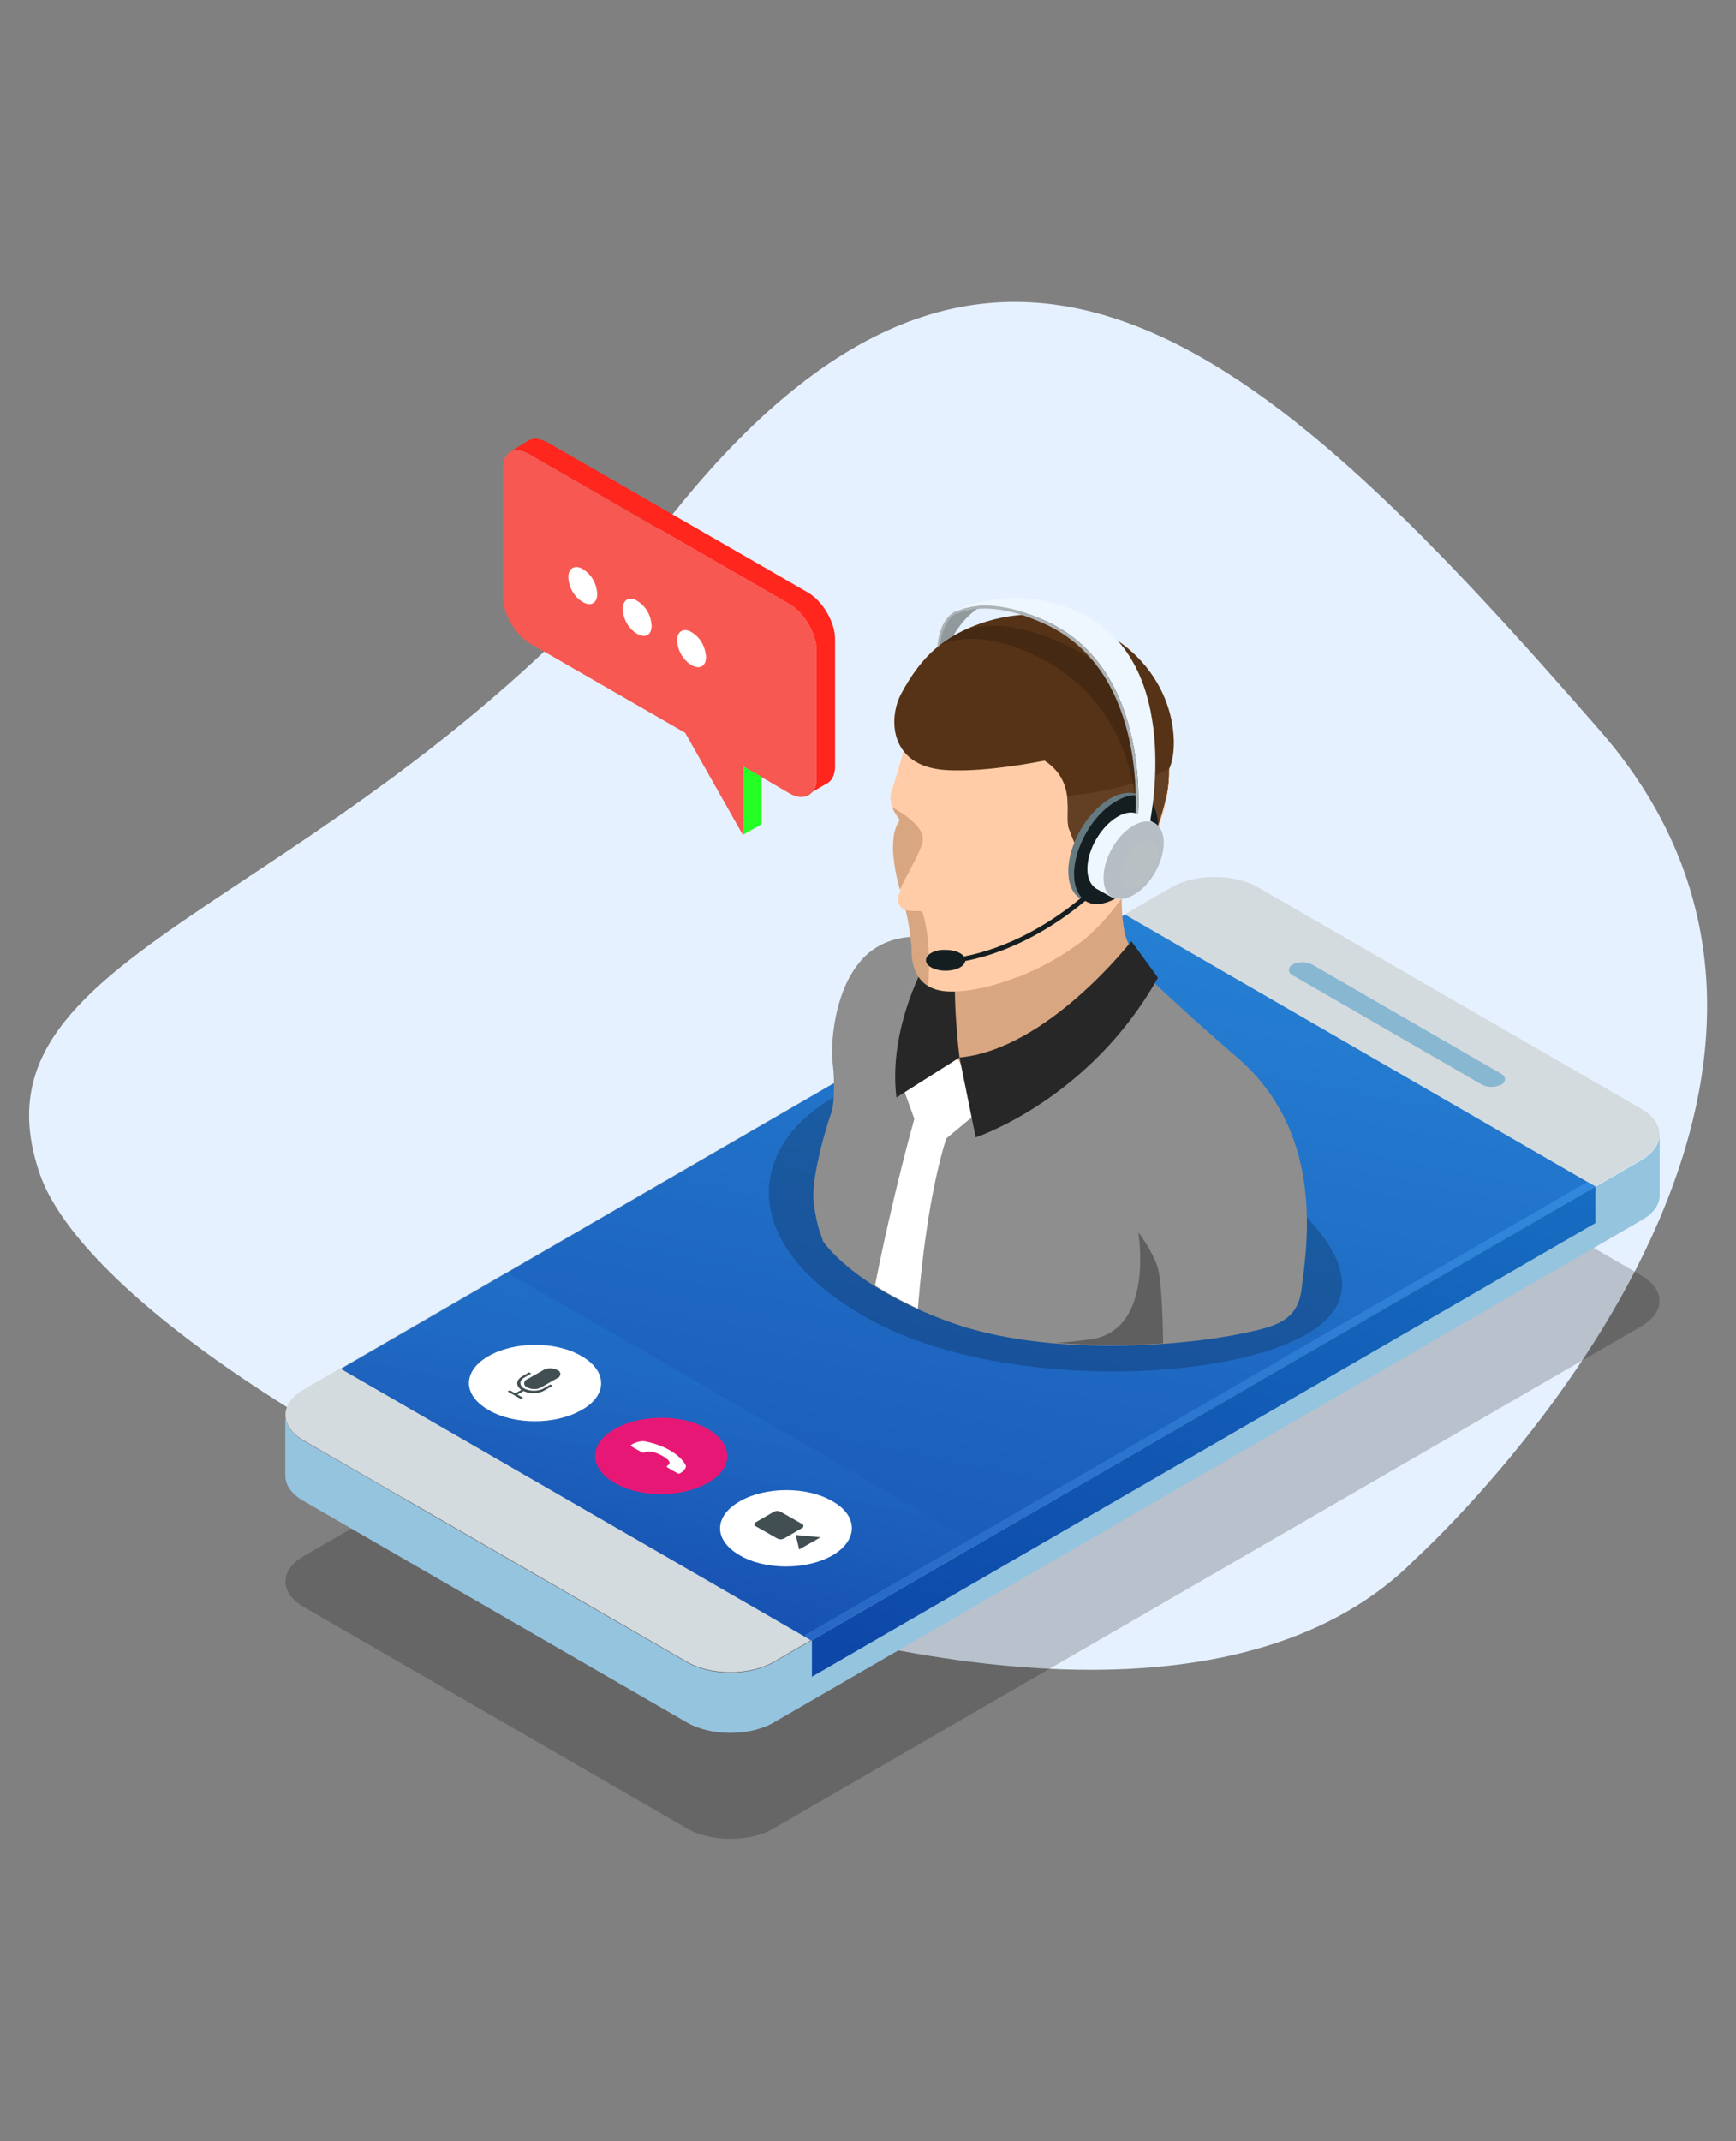 <?xml version="1.0" encoding="utf-8"?>
<!-- Generator: Adobe Illustrator 26.0.1, SVG Export Plug-In . SVG Version: 6.00 Build 0)  -->
<svg version="1.1" id="Layer_1" xmlns="http://www.w3.org/2000/svg" xmlns:xlink="http://www.w3.org/1999/xlink" x="0px" y="0px"
	 viewBox="0 0 300 370" style="enable-background:new 0 0 300 370;" xml:space="preserve">
<rect x="0" y="0" width="300" height="370" fill="#808080" stroke="none"/>
<style type="text/css">
	.st0{fill:#E6F1FF;}
	.st1{opacity:0.2;enable-background:new    ;}
	.st2{fill:#D4DBDF;}
	.st3{fill:url(#Path_19944_00000038397498509301243590000009355658631690705072_);}
	.st4{opacity:0.3;fill:url(#Path_19945_00000063601782396812866430000010581623060302449806_);enable-background:new    ;}
	.st5{fill:url(#Path_19946_00000103252838967376875660000004102282831200112307_);}
	.st6{fill:#95C4DF;}
	.st7{fill:url(#Path_19948_00000007397289699056501070000000744052013804015519_);}
	.st8{fill:#88B7D2;}
	.st9{fill:#F75852;}
	.st10{fill:#FF261D;}
	.st11{fill:url(#Path_19952_00000093168575034844325840000012634545423894780606_);}
	.st12{fill:#FFFFFF;}
	.st13{fill:#E71875;}
	.st14{fill:#414E52;}
	.st15{opacity:0.2;}
	.st16{fill:#92999D;}
	.st17{fill:#ACB3B7;}
	.st18{fill:#8E8E8E;}
	.st19{fill:#D8A681;}
	.st20{fill:#5F5F5F;}
	.st21{fill:#272727;}
	.st22{fill:#FFCCA7;}
	.st23{fill:#563317;}
	.st24{fill:#634024;}
	.st25{fill:#F2A983;}
	.st26{fill:url(#Path_19984_00000004509610416663263790000016928551328234616710_);}
	.st27{fill:url(#Path_19985_00000129171216761683121550000009749485184681000076_);}
	.st28{fill:url(#Path_19986_00000011730673499957181230000017191030540541711294_);}
	.st29{fill:url(#Path_19988_00000013156029041746132430000006637674036156569749_);}
	.st30{fill:url(#Path_19989_00000035517212394395332120000008945090888388734896_);}
	.st31{fill:url(#Path_19990_00000085950073993532016520000005066427881172354998_);}
	.st32{fill:url(#Path_19991_00000053542373186517394120000007604118084617376174_);}
	.st33{fill:#B9C0C4;}
</style>
<g id="Group_6707" transform="translate(-690.182 -148.429)">
	<path id="Path_16514_00000054263325545426933000000012547800276353127326_" class="st0" d="M934.8,417.8c0,0,87.5-79.2,31.9-143.1
		c-55.6-63.8-102.5-108.8-159.4-38.5S683,311,697.1,351.4S879.1,474.3,934.8,417.8z"/>
	<g id="Group_6693" transform="translate(451.891 147.466)">
		<path id="Path_19942" class="st1" d="M440.7,183.1c4.1-2.4,10.9-2.4,15,0l66.3,38.3c4.1,2.4,4.1,6.3,0,8.7l-150,86.8
			c-4.1,2.4-10.9,2.4-15,0l-66.3-38.3c-4.1-2.4-4.1-6.3,0-8.7L440.7,183.1z"/>
		<path id="Path_19943" class="st2" d="M440.7,154.3c4.1-2.4,10.9-2.4,15,0l66.3,38.3c4.1,2.4,4.1,6.3,0,8.7l-150,86.8
			c-4.1,2.4-10.9,2.4-15,0l-66.3-38.3c-4.1-2.4-4.1-6.3,0-8.7L440.7,154.3z"/>
		
			<linearGradient id="Path_19944_00000008849777810373198830000007129307701032749978_" gradientUnits="userSpaceOnUse" x1="238.922" y1="335.508" x2="238.481" y2="334.279" gradientTransform="matrix(383.793 0 0 -222.088 -91253.289 74673.258)">
			<stop  offset="0" style="stop-color:#2580D3"/>
			<stop  offset="1" style="stop-color:#0A208F"/>
		</linearGradient>
		<path id="Path_19944" style="fill:url(#Path_19944_00000008849777810373198830000007129307701032749978_);" d="M432.7,159
			l-135.5,78.5l81.4,47L514,206L432.7,159z"/>
		
			<linearGradient id="Path_19945_00000042705261392985271940000006209804084850762674_" gradientUnits="userSpaceOnUse" x1="239.111" y1="335.347" x2="238.913" y2="334.793" gradientTransform="matrix(194.778 0 0 -112.539 -46212.707 37978.391)">
			<stop  offset="0" style="stop-color:#2580D3"/>
			<stop  offset="1" style="stop-color:#0A208F"/>
		</linearGradient>
		
			<path id="Path_19945" style="opacity:0.3;fill:url(#Path_19945_00000042705261392985271940000006209804084850762674_);enable-background:new    ;" d="
			M325.9,220.8l-28.6,16.6l81.4,47l28.6-16.6L325.9,220.8z"/>
		
			<linearGradient id="Path_19946_00000171721788207785543250000010257683204477881523_" gradientUnits="userSpaceOnUse" x1="238.868" y1="335.652" x2="238.184" y2="333.746" gradientTransform="matrix(242.236 0 0 -140.248 -57379.969 47259.883)">
			<stop  offset="0" style="stop-color:#328DE0"/>
			<stop  offset="1" style="stop-color:#172D9C"/>
		</linearGradient>
		<path id="Path_19946" style="fill:url(#Path_19946_00000171721788207785543250000010257683204477881523_);" d="M512.6,205.2
			l-135.4,78.4l1.4,0.8L514,206L512.6,205.2z"/>
		<path id="Path_19947" class="st6" d="M290.7,249.9l66.3,38.3c4.1,2.4,10.9,2.4,15,0l150-86.8c2-1.2,3-2.7,3.1-4.2h0v10.3
			c0,1.6-1,3.1-3.1,4.3l-150,86.8c-4.1,2.4-10.9,2.4-15,0l-66.3-38.3c-2.1-1.2-3.1-2.8-3.1-4.3v-10.4l0,0
			C287.6,247.1,288.7,248.7,290.7,249.9z"/>
		
			<linearGradient id="Path_19948_00000127739497041521970020000000226594760640178081_" gradientUnits="userSpaceOnUse" x1="238.873" y1="335.702" x2="238.265" y2="334.033" gradientTransform="matrix(239.7 0 0 -149.923 -56773.121 50511.789)">
			<stop  offset="0" style="stop-color:#1873C6"/>
			<stop  offset="1" style="stop-color:#001382"/>
		</linearGradient>
		<path id="Path_19948" style="fill:url(#Path_19948_00000127739497041521970020000000226594760640178081_);" d="M514,206
			l-135.4,78.4v6.3L514,212.3V206z"/>
		<path id="Path_19949" class="st8" d="M461.7,167.6c-0.9,0.5-0.9,1.4,0,1.9l32.7,18.9c1,0.5,2.2,0.5,3.3,0c0.9-0.5,0.9-1.4,0-1.9
			L465,167.6C464,167.1,462.8,167.1,461.7,167.6z"/>
		<g id="Group_6680">
			<g id="Group_6678">
				<path id="Path_19950" class="st9" d="M329.7,79.4l45.1,26c2.5,1.5,4.6,5.1,4.6,8v22c0,2.9-2.1,4.1-4.6,2.7l-8.1-4.7v11.9
					l-10-17.7l-26.9-15.5c-2.5-1.5-4.6-5.1-4.6-8v-22C325.1,79.1,327.2,77.9,329.7,79.4z"/>
				<path id="Path_19951" class="st10" d="M379.4,135.4v-22c0-2.9-2.1-6.5-4.6-8l-45.1-26c-1.2-0.7-2.4-0.8-3.2-0.4l0,0l3.1-1.9
					c0.8-0.5,2-0.4,3.3,0.3l45.1,26c2.5,1.5,4.6,5.1,4.6,8v22c0,1.5-0.6,2.6-1.5,3l-3.1,1.8l0,0
					C378.9,137.9,379.4,136.9,379.4,135.4z"/>
				
					<linearGradient id="Path_19952_00000164485488516676709210000006243541632358290322_" gradientUnits="userSpaceOnUse" x1="249.417" y1="342.854" x2="248.889" y2="340.799" gradientTransform="matrix(5.641 0 0 -20.885 -1020.097 7031.253)">
					<stop  offset="0" style="stop-color:#D9FF89"/>
					<stop  offset="1" style="stop-color:#25FF26"/>
				</linearGradient>
				<path id="Path_19952" style="fill:url(#Path_19952_00000164485488516676709210000006243541632358290322_);" d="M366.7,133.4
					l3.2,1.8v8.2l-3.2,1.8V133.4z"/>
			</g>
			<g id="Group_6679">
				<path id="Path_19953" class="st12" d="M355.3,111.6c0.1,1.8,1,3.4,2.5,4.3c1.4,0.8,2.5,0.2,2.5-1.4c-0.1-1.8-1-3.4-2.5-4.3
					C356.5,109.4,355.3,110,355.3,111.6z"/>
				<path id="Path_19954" class="st12" d="M345.9,106.2c0.1,1.8,1,3.4,2.5,4.3c1.4,0.8,2.5,0.2,2.5-1.4c-0.1-1.8-1-3.4-2.5-4.3
					C347.1,103.9,345.9,104.6,345.9,106.2z"/>
				<path id="Path_19955" class="st12" d="M336.5,100.7c0.1,1.8,1,3.4,2.5,4.3c1.4,0.8,2.5,0.2,2.5-1.4c-0.1-1.8-1-3.4-2.5-4.3
					C337.7,98.5,336.5,99.1,336.5,100.7z"/>
			</g>
		</g>
		<g id="Group_6686">
			<path id="Path_19956" class="st13" d="M360.6,257.2c-4.5,2.6-11.7,2.6-16.1,0c-4.5-2.6-4.5-6.7,0-9.3c4.5-2.6,11.7-2.6,16.1,0
				C365.1,250.5,365.1,254.7,360.6,257.2z"/>
			<path id="Path_19957" class="st12" d="M338.8,244.6c-4.5,2.6-11.7,2.6-16.1,0c-4.5-2.6-4.5-6.7,0-9.3c4.5-2.6,11.7-2.6,16.1,0
				C343.3,237.9,343.3,242.1,338.8,244.6z"/>
			<path id="Path_19958" class="st12" d="M382.2,269.7c-4.5,2.6-11.7,2.6-16.1,0c-4.5-2.6-4.5-6.7,0-9.3c4.5-2.6,11.7-2.6,16.1,0
				C386.6,262.9,386.6,267.1,382.2,269.7z"/>
			<path id="Path_19959" class="st12" d="M352.7,252.5c2,1.1,1.1,1.6,1.1,1.6c0,0-0.5,0.3-0.2,0.4c0.6,0.4,1.3,0.8,1.9,1.1
				c0.3,0.1,1.5-0.8,1.3-1.4c-0.2-0.5-1-1.6-2.7-2.6c-1.4-0.8-2.9-1.3-4.5-1.6c-0.9-0.1-2.5,0.6-2.3,0.8c0.6,0.4,1.3,0.8,1.9,1.1
				c0.3,0.2,0.7-0.1,0.8-0.1C349.9,251.9,350.7,251.4,352.7,252.5z"/>
			<g id="Group_6681">
				<path id="Path_19960" class="st14" d="M376.9,264.3l-3.7-2.1c-0.4-0.2-0.8-0.2-1.2,0l-3.1,1.8c-0.2,0.1-0.3,0.3-0.2,0.5
					c0,0.1,0.1,0.2,0.2,0.2l3.7,2.1c0.4,0.2,0.8,0.2,1.2,0l3.1-1.8c0.2-0.1,0.3-0.3,0.2-0.5C377.1,264.4,377,264.3,376.9,264.3z"/>
				<path id="Path_19961" class="st14" d="M375.8,266.2l0.6,2.5l3.7-2.1L375.8,266.2z"/>
			</g>
			<g id="Group_6685">
				<path id="Path_19962" class="st14" d="M334.6,237.7c-0.8-0.4-1.7-0.4-2.4,0l-2.8,1.6c-0.4,0.1-0.6,0.6-0.5,0.9
					c0.1,0.2,0.2,0.4,0.5,0.5c0.8,0.4,1.7,0.4,2.4,0l2.8-1.6c0.4-0.1,0.6-0.6,0.5-0.9C335,237.9,334.8,237.7,334.6,237.7z"/>
				<g id="Group_6682">
					<path id="Path_19963" class="st14" d="M328.5,241.2c-1.1-0.7-1.1-1.7,0-2.4l1.2-0.7l0.4,0.2l-1.2,0.7c-0.9,0.5-0.9,1.4,0,1.9
						c1,0.5,2.3,0.5,3.3,0l1.2-0.7l0.4,0.2l-1.2,0.7C331.3,241.9,329.8,241.9,328.5,241.2z"/>
				</g>
				<g id="Group_6683">
					<path id="Path_19964" class="st14" d="M328.3,242.7l-2.3-1.3l0.4-0.2l2.3,1.3L328.3,242.7z"/>
				</g>
				<g id="Group_6684">
					<path id="Path_19965" class="st14" d="M327.6,242l-0.4-0.2l1.4-0.8l0.4,0.2L327.6,242z"/>
				</g>
			</g>
		</g>
		<g id="Group_6692">
			<g id="Group_6687" class="st15">
				<path id="Path_19966" d="M442.9,195.7c22,12.7,36,27.3,21.2,35.8c-14.7,8.5-54.4,9.7-76.5-3.1c-22-12.7-20-29.3-5.3-37.8
					S420.9,183,442.9,195.7z"/>
			</g>
			<path id="Path_19967" class="st16" d="M404.9,106.2l-1.4,0.4c0,0-2.9,1-3.2,6.4l2.1-1c0,0,2.7-5.9,7.1-6.8L404.9,106.2z"/>
			<path id="Path_19968" class="st17" d="M403.9,106.8l1.4-0.4l2.4-0.5c0.5-0.3,1.1-0.5,1.8-0.7l-4.6,1l-1.4,0.4c0,0-2.9,1-3.2,6.4
				l0.4-0.2C401.1,107.7,403.9,106.8,403.9,106.8z"/>
			<path id="Path_19969" class="st18" d="M452,183.6c-6.7-5.7-14.9-13.4-14.9-13.4l-39-7.3c0,0-7-1.1-11.4,4.5
				c-4.4,5.5-4.9,14.3-4.5,17.4c0.4,3.1,0.2,7.3-0.2,8.3c-0.4,1-3.6,10.9-3.1,15.6c0.6,4.7,1.4,5.8,1.6,6.7c0,0,4.8,7.7,21.6,13.9
				s40.2,4.3,50.8,2.1c5.7-1.2,9.6-2.1,10.3-7.6C464.3,215.4,467.1,196.6,452,183.6z"/>
			<path id="Path_19970" class="st19" d="M404.1,167.3c0,0-1.1,6.4-1.6,9.3c-0.5,2.6-0.4,9.5,5.6,10.3s12.7-1,15.4-4.6
				c2.8-3.6,10.3-10.5,13.6-12.2c0,0-3.6-4.4-4.4-7.8c-0.8-3.4-0.7-9.1,0-11.8C433.4,147.9,404.1,167.3,404.1,167.3z"/>
			<path id="Path_19971" class="st20" d="M438.2,219.5c-0.8-2-1.9-3.9-3.2-5.6c0,0,2.9,17-8.3,18.5c-2.2,0.3-4.2,0.5-5.8,0.6
				c6.1,0.5,12.3,0.5,18.4,0.1C439.2,226.8,438.9,221.2,438.2,219.5z"/>
			<path id="Path_19972" class="st12" d="M403.7,183.7l-9.1,5.9l1.7,4.7c0,0-3.6,12.6-6.8,28.8c2.4,1.5,4.8,2.8,7.4,4
				c0.9-10.9,2.4-21.3,4.9-29.4l6.5-5.4L403.7,183.7z"/>
			<path id="Path_19973" class="st21" d="M433.8,163.6c0,0-14.5,18.7-29.7,20.1l2.8,13.8c0,0,19.7-6.5,31.5-27.6L433.8,163.6z"/>
			<path id="Path_19974" class="st21" d="M393.2,190.6l10.9-6.9c0,0-1.4-11.2-0.5-17.6l-4-1.2C399.5,164.9,391.6,177.4,393.2,190.6z
				"/>
			<g id="Group_6688">
				<path id="Path_19975" class="st22" d="M430.7,114.9c-6.9-4.7-17.9-4.2-25.7,1.1c-7.7,5.2-9.8,11.6-10.5,14.4
					c-0.7,2.8-1.5,5.3-2.2,7.5s1.6,4.9,1.6,4.9c-2.4,3.1-0.5,10.3,0,12.1c-0.3,0.5-0.4,1.1-0.4,1.6c0,0.8,0.6,1.6,1.4,1.8
					c0.5,2.1,0.8,4.2,1,6.3c0,1.7-0.2,7.6,6.6,7.7c6.8,0.1,16.7-3.9,22.9-8.9c6.2-5,12.7-15,14.6-25
					C441.7,128.3,437.6,119.5,430.7,114.9z"/>
				<path id="Path_19976" class="st19" d="M393.8,154.7L393.8,154.7c1-2.3,3.3-5.9,3.9-8.2c0.8-3-5.2-6-5.2-6l0,0
					c0.3,0.8,0.8,1.5,1.3,2.2C391.4,145.7,393.3,153,393.8,154.7z"/>
				<path id="Path_19977" class="st22" d="M430.7,114.9c-6.9-4.7-17.9-4.2-25.7,1.1c-6.2,4.2-8.7,9-9.8,12.3c1,2.4,2.5,4.2,4.5,4.6
					c6.8,1.5,13.2-0.7,16.6,0.4c2.6,0.8,3.9,5.7,4.2,10.2c0.3,4.5,3.1,6,2.2,11c-0.8,4.3-6.8,10.8-8.5,15.3c4-1.6,7.8-3.7,11.2-6.3
					c6.2-5,12.7-15,14.6-25C441.7,128.3,437.6,119.5,430.7,114.9z"/>
				<path id="Path_19978" class="st23" d="M431.5,111.7c-10.7-7.5-23.3-4.5-29.8,0c-2.3,1.6-4.9,4-7.6,9c-2.3,4.1-2.3,12.5,7.3,13.3
					c5.2,0.4,12.2-0.6,17.4-1.6c5.7,3.7,3.4,9.7,4.2,11.7s1.6,4.6,2.9,5.3c0.8,0.4,2.3-0.8,2.6-1.3c0.9-1.1,7.4-8.5,7.8,0.7
					c1.6-3.3,2.8-6.9,3.6-10.5c0.3-1.4,0.4-2.9,0.4-4.4l0,0C442.1,130.3,441.8,118.9,431.5,111.7z"/>
				<path id="Path_19979" class="st24" d="M423,144.1c0.8,2,1.6,4.6,2.9,5.3c0.8,0.4,2.3-0.8,2.6-1.3c0.9-1.1,7.4-8.5,7.8,0.7
					c1.6-3.3,2.8-6.9,3.6-10.5c0.3-1.4,0.4-2.9,0.4-4.4c-6.1,3.1-13.5,4.2-17.6,4.6C423,140.9,422.6,143,423,144.1z"/>
				<path id="Path_19980" class="st19" d="M398.7,171.3c0.6-8.5-1-12.7-1-12.7c-0.1-0.4-1.7,0-2.9-0.4l0,0c0.5,2.1,0.8,4.2,1,6.3
					C395.8,165.8,395.7,169.6,398.7,171.3z"/>
				<path id="Path_19981" class="st25" d="M428.1,156.5c0.8,0.5,2.8,1.3,6.5-2.7s3.7-7.8,1.8-9.1c-1.9-1.3-3.7-0.5-4.6,1
					C430.8,147.1,428.1,156.5,428.1,156.5z"/>
				<path id="Path_19982" class="st22" d="M428.1,156.5c0.8,0.5,2.8,1.3,6.5-2.7s3.7-7.8,1.8-9.1c-1.9-1.3-3.7-0.5-4.6,1
					C430.8,147.1,428.1,156.5,428.1,156.5z"/>
			</g>
			<path id="Path_19983" class="st1" d="M422.7,112.5c-8.7-4.1-15.2-4.3-19.6-1.7l-2.4,1.6c3-1.3,8.4-2,16.2,1.7
				c18.2,8.5,17.7,27.5,17.7,27.5l2.5,0.6C437,142.2,440.8,121,422.7,112.5z"/>
			<g id="Group_6689">
				
					<linearGradient id="Path_19984_00000008846637524758394590000010113772702765538210_" gradientUnits="userSpaceOnUse" x1="240.665" y1="329.247" x2="240.064" y2="330.108" gradientTransform="matrix(27.315 0 0 -33.984 -6085.195 11440.042)">
					<stop  offset="0" style="stop-color:#0E1112"/>
					<stop  offset="1" style="stop-color:#657A80"/>
				</linearGradient>
				<path id="Path_19984" style="fill:url(#Path_19984_00000008846637524758394590000010113772702765538210_);" d="M436.2,138.9
					l-0.9-0.5c-1.3-0.7-3.1-0.6-5.1,0.5c-4,2.3-7.3,7.9-7.3,12.6c0,2.3,0.8,4,2.1,4.7l0.9,0.5c1.3,0.7,3.1,0.6,5.1-0.5
					c4-2.3,7.3-7.9,7.3-12.6C438.4,141.2,437.6,139.6,436.2,138.9z"/>
				
					<linearGradient id="Path_19985_00000031187534997212294340000015612943978221095340_" gradientUnits="userSpaceOnUse" x1="244.412" y1="332.217" x2="244.977" y2="332.217" gradientTransform="matrix(25.694 0 0 -33.178 -5697.31 11169.951)">
					<stop  offset="0" style="stop-color:#141E21"/>
					<stop  offset="1" style="stop-color:#273438"/>
				</linearGradient>
				<path id="Path_19985" style="fill:url(#Path_19985_00000031187534997212294340000015612943978221095340_);" d="M438.4,143.6
					c0,4.6-3.2,10.3-7.3,12.6c-2,1.1-3.8,1.3-5.1,0.5c-1.3-0.8-2.1-2.4-2.1-4.7c0-4.6,3.2-10.3,7.3-12.6c2-1.2,3.8-1.3,5.1-0.5
					C437.6,139.6,438.4,141.2,438.4,143.6z"/>
			</g>
			
				<linearGradient id="Path_19986_00000092437809641841348420000009443688810415092375_" gradientUnits="userSpaceOnUse" x1="239.171" y1="332.924" x2="238.906" y2="333.539" gradientTransform="matrix(61.021 0 0 -69.57 -14151.584 23336.271)">
				<stop  offset="0" style="stop-color:#B6BDC4"/>
				<stop  offset="0.465" style="stop-color:#EEF7FF"/>
			</linearGradient>
			<path id="Path_19986" style="fill:url(#Path_19986_00000092437809641841348420000009443688810415092375_);" d="M425,106.9
				c-8.7-4.1-15.6-2.4-19.2-1.4l-2.3,1.1c3-1.3,8-1.8,15.8,1.8c18.2,8.5,15.6,34.1,15.6,34.1l2,1.1
				C436.9,143.6,443.2,115.4,425,106.9z"/>
			<path id="Path_19987" class="st17" d="M419.3,108.4c-7.3-3.4-12.1-3.2-15.2-2c-0.1,0.1-0.3,0.1-0.4,0.2l-0.1,0l-0.1,0.5
				c3-1.3,7.9-1.8,15.6,1.8c16.6,7.8,15.6,30.2,15.4,33.5l0.4,0.1C434.9,142.5,437.5,116.9,419.3,108.4z"/>
			<g id="Group_6690">
				
					<linearGradient id="Path_19988_00000054951726149167032010000015615032503835022783_" gradientUnits="userSpaceOnUse" x1="242.362" y1="331.727" x2="242.927" y2="331.727" gradientTransform="matrix(51 0 0 -26.261 -11768.816 8871.659)">
					<stop  offset="0" style="stop-color:#141E21"/>
					<stop  offset="1" style="stop-color:#273438"/>
				</linearGradient>
				<path id="Path_19988" style="fill:url(#Path_19988_00000054951726149167032010000015615032503835022783_);" d="M400.6,167.6
					c16.5-1,28.6-14.1,28.8-14.2l-0.7-0.6c-0.1,0.1-12,13-28.2,14L400.6,167.6z"/>
			</g>
			
				<linearGradient id="Path_19989_00000065051177533326100820000001356971160758283168_" gradientUnits="userSpaceOnUse" x1="258.163" y1="321.256" x2="258.727" y2="321.256" gradientTransform="matrix(11.873 0 0 -6.544 -2449.15 2269.179)">
				<stop  offset="0" style="stop-color:#141E21"/>
				<stop  offset="1" style="stop-color:#273438"/>
			</linearGradient>
			<path id="Path_19989" style="fill:url(#Path_19989_00000065051177533326100820000001356971160758283168_);" d="M398.3,166.9
				c0,1,1.5,1.8,3.4,1.8c1.9,0,3.4-0.8,3.4-1.8c0-1-1.5-1.8-3.4-1.8C399.8,165,398.3,165.9,398.3,166.9z"/>
			<g id="Group_6691">
				
					<linearGradient id="Path_19990_00000165224340284795529620000009691761930726741933_" gradientUnits="userSpaceOnUse" x1="240.571" y1="328.127" x2="240.143" y2="328.791" gradientTransform="matrix(23.265 0 0 -26.602 -5114.328 8965.862)">
					<stop  offset="0" style="stop-color:#B6BDC4"/>
					<stop  offset="0.465" style="stop-color:#EEF7FF"/>
				</linearGradient>
				<path id="Path_19990" style="fill:url(#Path_19990_00000165224340284795529620000009691761930726741933_);" d="M437.8,143.2
					l-2.7-1.5c-0.9-0.5-2.2-0.5-3.7,0.4c-2.9,1.7-5.2,5.7-5.2,9c0,1.7,0.6,2.8,1.5,3.4l2.7,1.5c0.9,0.5,2.2,0.5,3.7-0.4
					c2.9-1.7,5.2-5.7,5.2-9C439.4,144.9,438.8,143.8,437.8,143.2z"/>
				
					<linearGradient id="Path_19991_00000121982614315874996010000010404503383693454525_" gradientUnits="userSpaceOnUse" x1="238.331" y1="331.322" x2="238.427" y2="331.948" gradientTransform="matrix(18.476 0 0 -23.858 -3968.375 8046.879)">
					<stop  offset="0" style="stop-color:#B6BDC4"/>
					<stop  offset="0.878" style="stop-color:#EEF7FF"/>
				</linearGradient>
				<path id="Path_19991" style="fill:url(#Path_19991_00000121982614315874996010000010404503383693454525_);" d="M439.4,146.6
					c0,3.3-2.3,7.4-5.2,9c-1.4,0.8-2.7,0.9-3.7,0.4c-1-0.5-1.5-1.7-1.5-3.4c0-3.3,2.3-7.4,5.2-9c1.4-0.8,2.7-0.9,3.7-0.4
					C438.8,143.8,439.4,144.9,439.4,146.6z"/>
				<path id="Path_19992" class="st33" d="M438.5,148.5c-0.1,2.3-1.4,4.5-3.3,5.7c-0.9,0.5-1.7,0.6-2.3,0.2c-0.6-0.3-1-1.1-1-2.2
					c0.1-2.3,1.4-4.5,3.3-5.7c0.9-0.5,1.7-0.6,2.3-0.2C438.2,146.7,438.5,147.4,438.5,148.5z"/>
			</g>
		</g>
	</g>
</g>
</svg>
